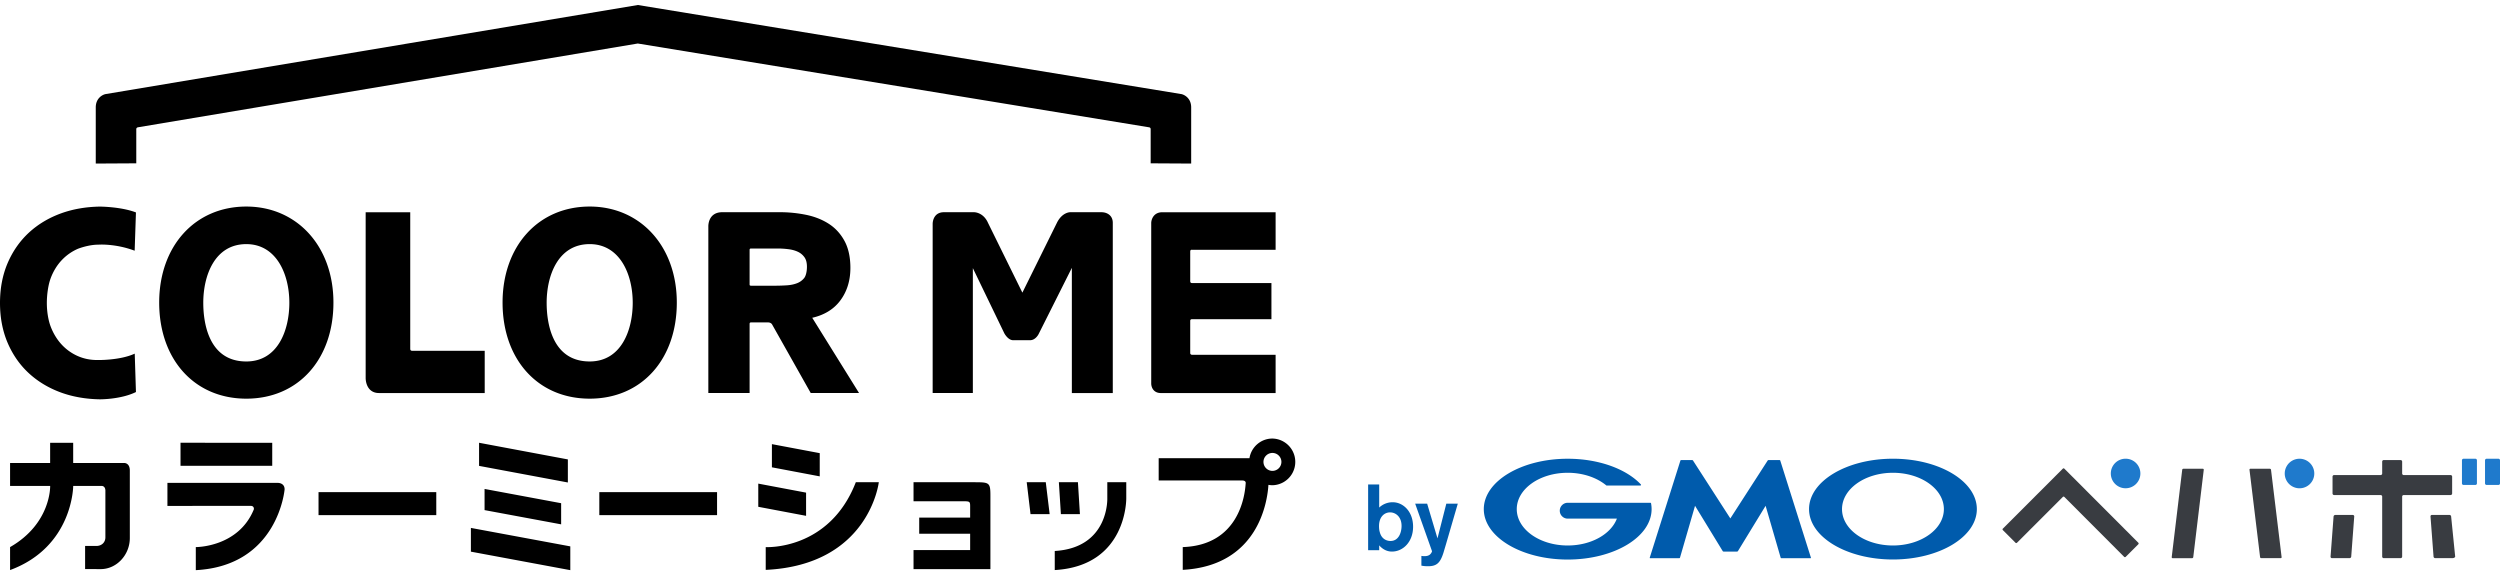 <svg xmlns="http://www.w3.org/2000/svg" width="500" height="115" fill="none"><path fill="#000" d="M238.366 49.954h16.757v-7.506h-22.661c-1.718 0-2.203 1.4-2.217 2.152v32.113c0 .084.009.85.564 1.396.341.331.798.5 1.359.5h22.955v-7.65h-16.687c-.336 0-.392-.253-.392-.323v-6.455c0-.145.047-.346.383-.346h15.86V56.61h-15.855c-.215 0-.388-.047-.388-.41v-5.896c0-.229.093-.355.322-.355zm-17.937-7.51h-6.404c-.066 0-1.583.023-2.624 2.081l-6.926 14.003-6.876-13.96c-.929-2.1-2.702-2.124-2.777-2.124h-6.04c-1.839 0-2.245 1.54-2.25 2.357v33.803h8.038V53.627l6.287 13.018c.075.145.78 1.396 1.769 1.396h3.394c1.083 0 1.675-1.167 1.699-1.218l6.651-13.252V78.61h8.187V44.572c0-1.666-1.396-2.114-2.133-2.119zm-78.762 2.889v33.27h8.253V64.747s.004-.131.074-.201c.038-.037.108-.06.21-.06h3.496s.528.018.743.447l7.701 13.667h9.662l-9.359-15.044c2.386-.546 4.243-1.67 5.536-3.356 1.391-1.81 2.096-4.037 2.096-6.614 0-2.119-.387-3.92-1.158-5.358s-1.825-2.6-3.136-3.45c-1.298-.84-2.819-1.451-4.532-1.806a26.3 26.3 0 00-5.378-.532h-11.403c-2.949 0-2.805 2.89-2.805 2.89zm8.253 4.658c0-.093 0-.29.294-.29h5.372c.696 0 1.424.052 2.161.146.7.093 1.33.27 1.872.532.513.247.943.611 1.279 1.083.327.457.49 1.096.49 1.904 0 .943-.215 1.825-.551 2.24a3.36 3.36 0 01-1.442 1.041c-.607.234-1.298.374-2.059.42-.798.047-1.554.075-2.268.075h-4.845c-.07 0-.191-.01-.247-.065-.047-.047-.056-.13-.056-.168zm-31.983-8.681c-10.26 0-17.424 7.902-17.424 19.211 0 11.31 7.001 19.212 17.424 19.212s17.424-7.902 17.424-19.212-7.328-19.212-17.424-19.212m0 7.514c5.946 0 8.607 5.895 8.607 11.735 0 5.414-2.255 11.734-8.607 11.734-7.767 0-8.607-8.205-8.607-11.734 0-5.415 2.254-11.735 8.607-11.735M82.472 70.16c-.312 0-.415-.14-.424-.373V42.448h-8.916v33.155c0 .06-.018 1.447.864 2.324.462.453 1.064.681 1.797.681h21.149v-8.443H82.468zm-33.21-28.85c-10.26 0-17.424 7.902-17.424 19.211 0 11.31 7.002 19.212 17.424 19.212s17.425-7.902 17.425-19.212S59.358 41.31 49.262 41.31m0 7.514c5.947 0 8.607 5.895 8.607 11.735 0 5.414-2.254 11.734-8.607 11.734-7.767 0-8.607-8.205-8.607-11.734 0-5.415 2.255-11.735 8.607-11.735M27.189 78.403l-.243-7.674c-3.02 1.392-7.529 1.275-7.529 1.275-1.4 0-2.72-.276-3.93-.822a9.7 9.7 0 01-3.188-2.306c-.905-.989-1.624-2.17-2.147-3.519s-.784-3.132-.784-4.77c0-1.639.266-3.622.784-4.985s1.246-2.553 2.166-3.538a9.8 9.8 0 013.253-2.301c.019-.01 2.073-.831 4.103-.831 0 0 3.333-.262 7.258 1.209l.257-7.655c-2.983-1.153-7.22-1.167-7.22-1.167-2.783.046-5.364.495-7.68 1.325-2.492.897-4.676 2.199-6.492 3.87-1.816 1.676-3.253 3.73-4.27 6.105C.512 54.995 0 57.674 0 60.592c0 2.917.513 5.6 1.526 7.972 1.018 2.38 2.45 4.434 4.271 6.105 1.816 1.671 4 2.973 6.493 3.87 2.315.83 4.896 1.278 7.687 1.325 0 0 4.178.037 7.212-1.456zm209.049-59.591L127.562 1 21.145 18.812c-.691.13-1.994.858-1.994 2.67v11.23l8.104-.047v-6.838c0-.27.256-.35.312-.364l99.99-16.761 102.268 16.761c.116.023.308.098.308.364v6.838l8.103.047v-11.23c0-1.811-1.307-2.54-2.007-2.675zM87.255 98.424H63.706v4.6h23.55zm56.158 0h-23.549v4.6h23.549zm-29.841-6.542v4.614l-17.758-3.32v-4.623zm-1.344 8.759l-15.315-2.852v4.233l15.315 2.847zm-18.05 4.942v4.748l19.882 3.7v-4.757zm-39.731-17.03H36.104v4.604h18.343zM39.16 114.031v-4.613s8.518.074 11.615-7.563c0 0 .111-.681-.645-.681l-16.645.009v-4.604h22.13s1.308-.01 1.308 1.294c0 0-1.275 15.296-17.763 16.158m155.951-17.586h-12.403v3.811h10.178c1.052 0 1.145.116 1.145.974v2.295h-10.187v3.227h10.187v3.264h-11.323v3.811h15.375V99.125c0-2.55-.213-2.676-2.972-2.676zm-40.728-7.618v4.636l9.565 1.809V90.63zm-2.726 7.896v4.637l9.561 1.808v-4.641zm19.506-.278h4.6s-1.901 16.557-22.618 17.531v-4.553s12.709.723 18.018-12.974M21.077 98.183v9.283c0 1.057-.797 1.725-1.794 1.725H17.02v4.622s2.657.01 3.12.01c3.172 0 5.824-2.824 5.824-6.223V94.103c0-1.525-1.094-1.507-1.094-1.507H14.637v-4.034h-4.609v4.034H2.016v4.59h8.017s.232 7.507-8.017 12.232v4.595c12.598-4.66 12.626-16.827 12.626-16.827h5.624s.816-.097.816.997zm228.055-1.474c-.157 2.569-1.46 12.333-12.583 12.709v4.553c15.203-.835 16.942-13.799 17.136-17.002.26.046.524.078.798.078a4.67 4.67 0 000-9.338c-2.323 0-4.238 1.707-4.59 3.932h-18.157v4.456h16.705c.858 0 .691.607.691.607zm5.355-2.532a1.8 1.8 0 01-1.794-1.794c0-.988.807-1.794 1.794-1.794.988 0 1.795.806 1.795 1.794a1.8 1.8 0 01-1.795 1.794m-29.233 5.463s.222 13.533-14.304 14.372v-3.815c10.91-.65 10.511-10.567 10.511-10.567v-3.19h3.793v3.199m-15.324 3.186h-3.825l-.761-6.38h3.811zm6.055 0h-3.806l-.404-6.38h3.811z"/><path fill="#393C41" d="M466.112 111.323a.29.29 0 00.293.31h3.501a.346.346 0 00.338-.31l.603-8.023a.29.29 0 00-.293-.31h-3.501a.35.35 0 00-.338.31zm20.276-8.338a.282.282 0 00-.287.31l.608 8.022c.011.173.161.31.333.31h3.506c.172 0 .5-.143.488-.31l-.809-8.022a.34.34 0 00-.339-.31z"/><path fill="#393C41" d="M490.118 99.008c.172 0 .31-.144.31-.31v-3.375a.31.31 0 00-.31-.31h-9.371a.317.317 0 01-.316-.31v-2.381a.313.313 0 00-.31-.31h-3.374a.31.31 0 00-.31.31v2.381c0 .172-.144.31-.316.31h-9.303a.31.31 0 00-.31.31v3.375c0 .172.144.31.31.31h9.303c.172 0 .316.143.316.31v11.999c0 .172.143.316.31.316h3.374c.172 0 .31-.144.31-.316v-12c0-.172.143-.31.316-.31zm-89.549 6.714a.215.215 0 000 .298l2.531 2.531c.08.081.212.081.298 0l9.171-9.17c.08-.08.212-.08.298 0l11.972 11.994c.086.08.218.08.298 0l2.531-2.525a.216.216 0 000-.299l-14.801-14.823a.214.214 0 00-.298 0l-12 12zm33.779 5.705a.183.183 0 00.183.212h3.886a.25.25 0 00.235-.212l2.1-17.47a.185.185 0 00-.189-.206h-3.885a.24.24 0 00-.236.206l-2.1 17.47zm15.736-17.677c-.121 0-.201.093-.184.207l2.118 17.47a.24.24 0 00.235.206h3.885c.115 0 .201-.092.184-.206l-2.118-17.47a.245.245 0 00-.235-.206z"/><path fill="#1F7ACC" d="M492.7 91.748h2.376c.172 0 .31.138.31.31v4.62c0 .172-.138.31-.31.31H492.7a.31.31 0 01-.309-.31v-4.614c0-.173.143-.316.315-.316zm4.614 0h2.376c.172 0 .31.138.31.31v4.62c0 .172-.138.31-.31.31h-2.376a.31.31 0 01-.31-.31v-4.614c0-.173.144-.316.316-.316zm-72.194 5.905c1.63 0 2.955-1.32 2.955-2.955a2.95 2.95 0 00-2.955-2.956 2.95 2.95 0 00-2.956 2.956 2.95 2.95 0 002.956 2.955m34.783-5.905a2.955 2.955 0 10-.001 5.91 2.955 2.955 0 00.001-5.91"/><path fill="#005BAC" d="M280.311 105.309c-.034 1.228-.579 2.886-2.215 2.886-.184 0-1.693 0-2.14-1.773-.075-.224-.15-.614-.15-1.194 0-1.991 1.194-2.754 2.198-2.754 1.211 0 2.365.987 2.307 2.829m-6.685-8.407v13.142h2.215v-.97c.482.556 1.32 1.245 2.548 1.245 2.215 0 4.229-1.934 4.229-4.97s-1.974-4.895-4.08-4.895a3.9 3.9 0 00-2.697 1.062v-4.62h-2.215zm15.638 3.833l-1.768 6.944-2.066-6.944h-2.398l3.368 9.498c0 .184-.258.597-.522.763-.356.241-.838.241-1.004.241-.224 0-.391-.017-.597-.051v1.951c.258.04.614.115 1.343.115 1.733 0 2.422-.689 3.053-2.646l.522-1.75 2.364-8.121h-2.295m55.466 9.59a.25.25 0 01-.19-.103l-5.532-9.056-3.007 10.364a.17.17 0 01-.155.121h-5.808c-.068 0-.103-.052-.086-.121l6.124-19.392c.023-.063.092-.12.16-.12h2.181c.069 0 .155.046.19.103l7.46 11.57 7.461-11.57a.24.24 0 01.189-.103h2.181c.069 0 .143.057.16.12l6.124 19.392c.023.069-.017.121-.086.121h-5.808c-.069 0-.144-.052-.161-.121l-3.007-10.364-5.532 9.056a.25.25 0 01-.19.103h-2.674zm-14.519-9.659a.13.13 0 00-.121-.103h-16.551c-.872 0-1.584.712-1.584 1.584s.712 1.584 1.584 1.584h9.837c-1.171 3.093-5.131 5.372-9.837 5.372-5.624 0-10.186-3.254-10.186-7.272 0-4.017 4.556-7.27 10.186-7.27 3.076 0 5.825.97 7.696 2.507l.017.017a.2.2 0 00.069.023h6.76a.13.13 0 00.127-.126.14.14 0 00-.029-.08l-.011-.012c-2.876-3.064-8.35-5.136-14.629-5.136-9.268 0-16.78 4.516-16.78 10.077s7.512 10.084 16.78 10.084 16.781-4.511 16.781-10.084c0-.39-.041-.78-.109-1.165m48.378-8.918c9.268 0 16.78 4.511 16.78 10.078s-7.512 10.077-16.78 10.077-16.78-4.511-16.78-10.077c0-5.567 7.512-10.078 16.78-10.078m0 17.355c5.624 0 10.187-3.254 10.187-7.272 0-4.017-4.563-7.27-10.187-7.27s-10.186 3.253-10.186 7.27c0 4.018 4.562 7.272 10.186 7.272"/></svg>